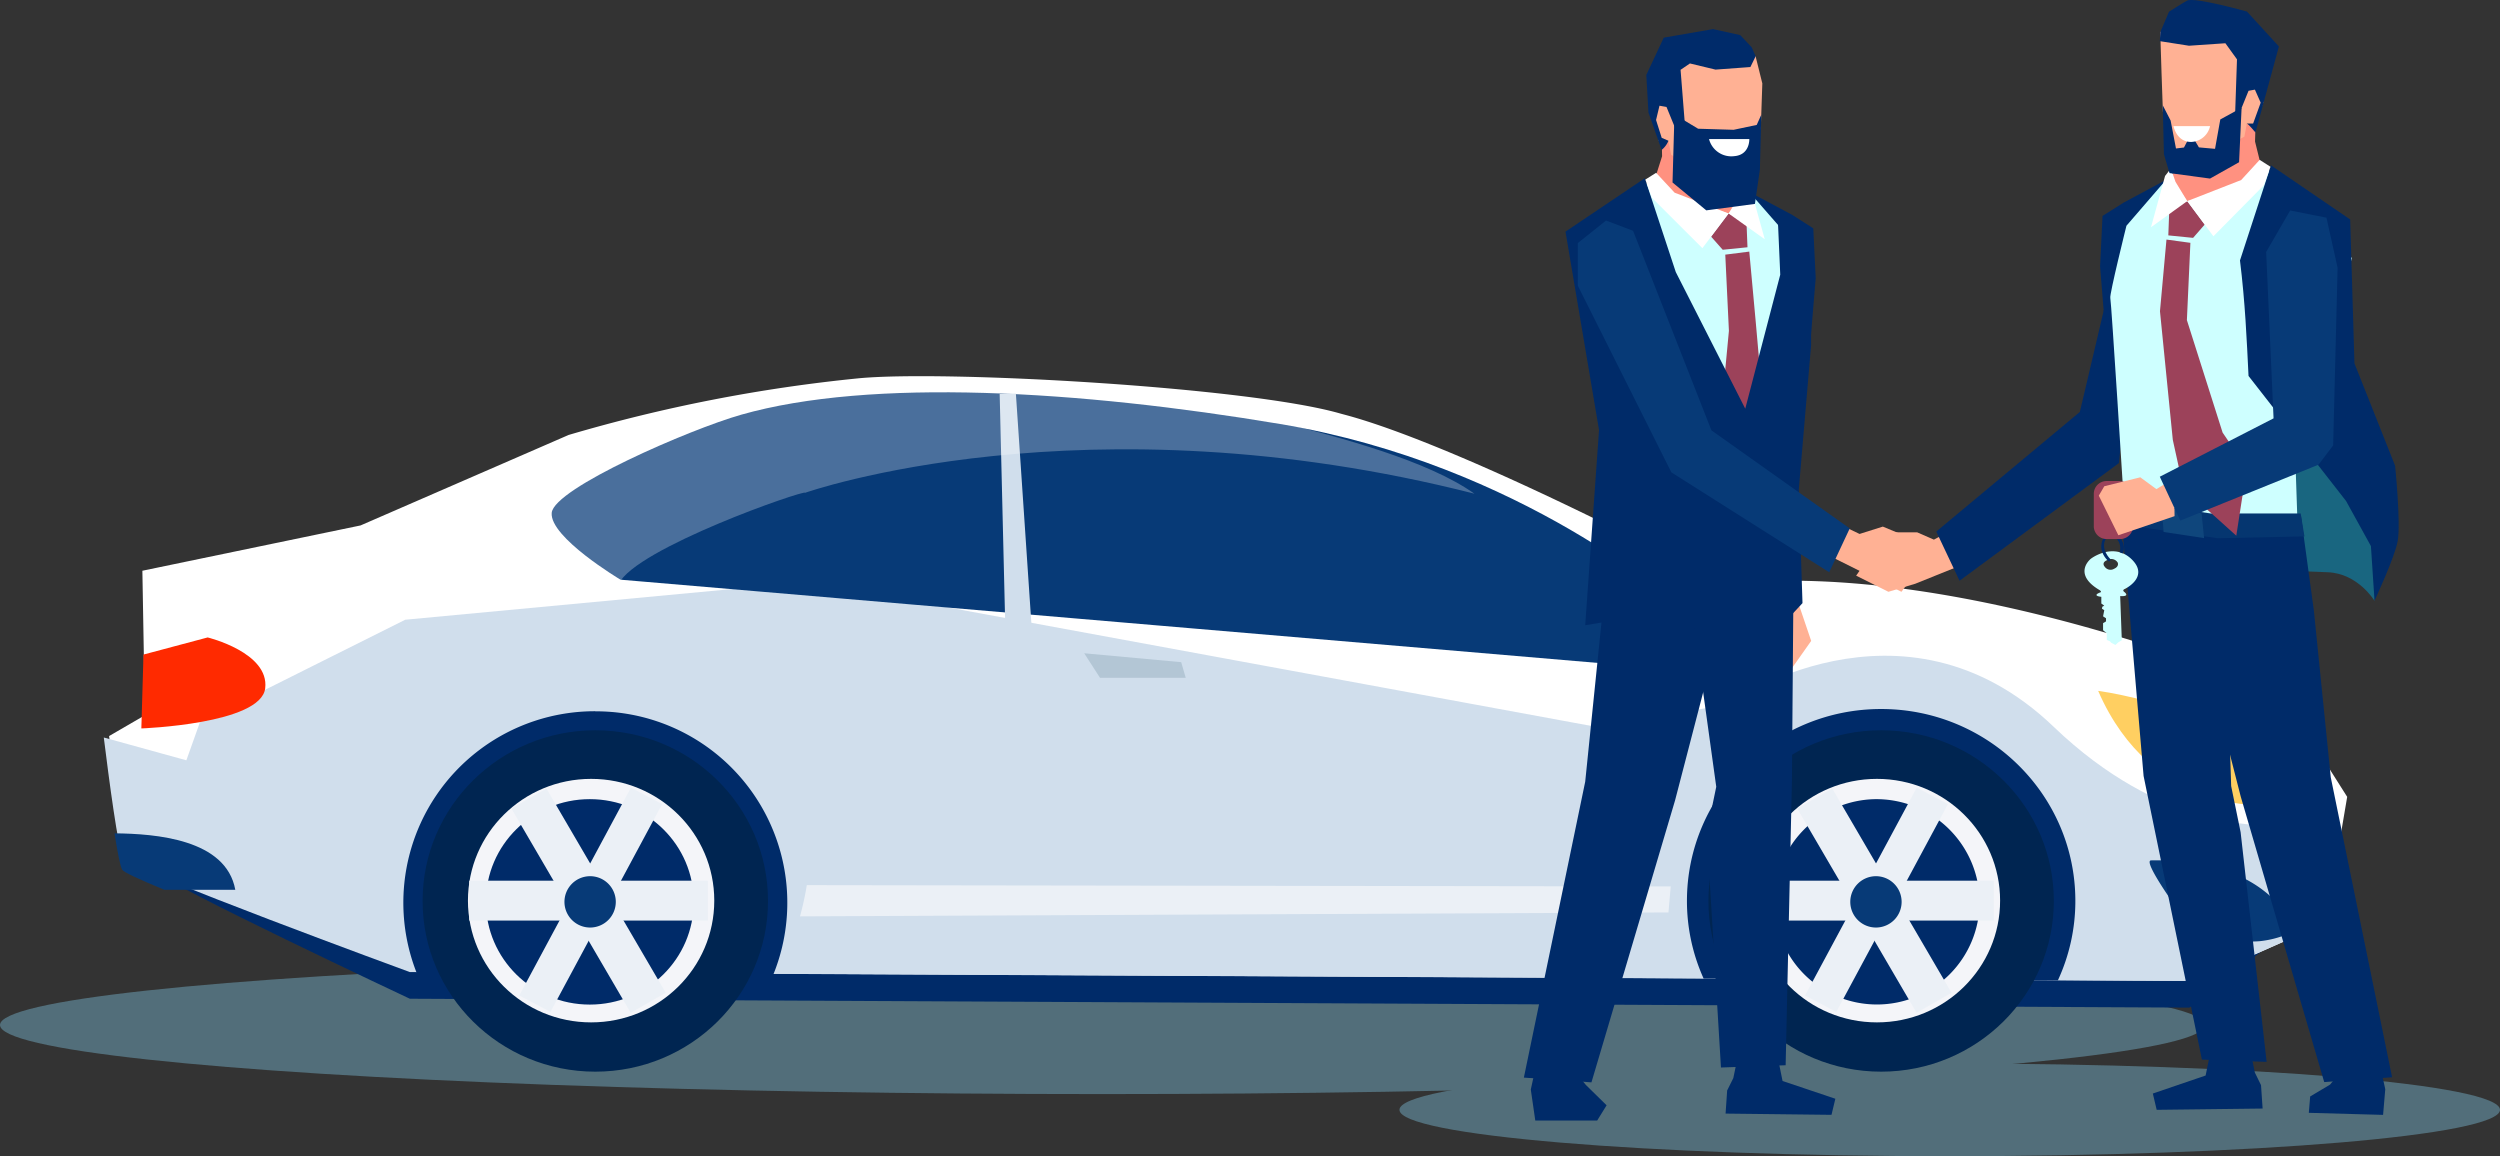 <svg xmlns="http://www.w3.org/2000/svg" viewBox="0 0 584.37 270.26"><rect x="0" y="0" width="584.37" height="270.26" fill="#333333" stroke="none"/><defs><style>.cls-1{opacity:0.55;}.cls-2{fill:#6b9fb4;}.cls-3{fill:#002b69;}.cls-4,.cls-7{fill:#fff;}.cls-5{fill:#d0deec;}.cls-6{fill:#073a77;}.cls-7{opacity:0.27;}.cls-8{fill:#002551;}.cls-9{fill:#f4f5f9;}.cls-10{fill:#ebf0f6;}.cls-11{fill:#ff2a00;}.cls-12{fill:#ffcf61;}.cls-13{fill:#b3c6d5;}.cls-14{fill:#ffb194;}.cls-15{fill:#ceffff;}.cls-16{fill:#9c425a;}.cls-17{fill:#053670;}.cls-18{fill:#0f467c;}.cls-19{fill:#ff9180;}.cls-20{fill:#002b6a;}.cls-21{fill:#196680;}</style></defs><g id="レイヤー_2" data-name="レイヤー 2"><g id="contents"><g id="C"><g class="cls-1"><ellipse class="cls-2" cx="257.7" cy="239.59" rx="257.7" ry="16.15"/><path class="cls-2" d="M455.75,248.59c-71,0-128.63,4.85-128.63,10.83s57.59,10.84,128.63,10.84,128.62-4.85,128.62-10.84S526.78,248.59,455.75,248.59Z"/></g><path class="cls-3" d="M305.1,193.09C281.38,173.29,56,186.84,56,186.84S35.4,201.43,37,204s58.79,29.45,58.79,29.45l416,2.08,20.3-15.89S362.58,186.84,305.1,193.09Z"/><path class="cls-4" d="M402.85,136.54c-65.4-34.34-86.47-39-89.46-39.85C292,90.48,220.84,86.48,200.68,88.43a368.47,368.47,0,0,0-67.77,13.24L84.28,122.82l-51,10.59L33.76,161l-.09.06.09,6.19-8.26,4.8c1.15,9.31,3.42,26.66,4.57,28.56,1.58,2.6,67,26.57,67,26.57l416,2.09,30.58-13.55,5-29.46-15-23.7S460.33,130.29,402.85,136.54Z"/><path class="cls-5" d="M529.72,192.83c-1.58,0-24.64,1.07-49.64-22.91-35.54-34.1-76.38-5.23-76.38-5.23l-30.58,5.21L189.1,136l-94.38,8.86-48,24-3.16,8.86-19.3-5.33c1.16,9.38,3.39,26.38,4.53,28.26,1.59,2.6,67,26.57,67,26.57l417.27,2.09,30.58-13.55-1-1.62C538.19,206,530.81,192.83,529.72,192.83Z"/><path class="cls-3" d="M439.71,165.73c-25.07,0-45.39,20.09-45.39,44.87a44,44,0,0,0,3.9,18.14l82.81.41a44.12,44.12,0,0,0,4.08-18.55C485.11,185.82,464.79,165.73,439.71,165.73Z"/><path class="cls-3" d="M139.15,166.25a44.76,44.76,0,0,0-41.58,61.6l83,.42a44.74,44.74,0,0,0-41.4-62Z"/><path class="cls-6" d="M299.24,99.11c-46.88-7.86-95.66-10.8-126-2.17-12,3.41-43.75,17.2-44.28,22.93s16.08,15.63,16.08,15.63L377.6,155.31,392.1,147c.54-1.57,0-5.73,0-5.73S355.94,108.62,299.24,99.11Z"/><path class="cls-5" d="M233.67,92.06c.13,5.63,1.28,53.16,1.28,53.16l6.13.47L237.46,92C236.19,92,234.92,92,233.67,92.06Z"/><path class="cls-7" d="M173.55,94.79s-40.16,16.74-45.94,25.08c-2,2.88,8,16.44,17,16.62,3.95-8.34,43.58-22.09,43.61-21.31,0,0,65.21-23,156.43.22-11.07-7.82-31.11-13.06-46.65-17.05C239.09,83.24,173.55,94.79,173.55,94.79Z"/><ellipse class="cls-8" cx="139.15" cy="210.6" rx="40.37" ry="39.9"/><ellipse class="cls-9" cx="138.17" cy="210.52" rx="28.79" ry="28.46"/><ellipse class="cls-3" cx="137.87" cy="210.81" rx="24.29" ry="24.01"/><rect class="cls-10" x="109.68" y="205.86" width="55.79" height="9.32"/><polygon class="cls-10" points="121.37 232.7 128.67 236.53 154.77 187.96 147.47 184.12 121.37 232.7"/><polygon class="cls-10" points="119.53 188.98 147.42 236.73 155.61 232.06 127.72 184.31 119.53 188.98"/><path class="cls-6" d="M137.87,204.81a6,6,0,1,0,6.07,6A6,6,0,0,0,137.87,204.81Z"/><ellipse class="cls-8" cx="439.71" cy="210.6" rx="40.37" ry="39.9"/><ellipse class="cls-9" cx="438.73" cy="210.52" rx="28.79" ry="28.46"/><path class="cls-3" d="M438.43,186.8a24,24,0,1,0,24.3,24A24.15,24.15,0,0,0,438.43,186.8Z"/><rect class="cls-10" x="410.24" y="205.86" width="55.79" height="9.32"/><polygon class="cls-10" points="421.93 232.7 429.23 236.53 455.33 187.96 448.03 184.12 421.93 232.7"/><polygon class="cls-10" points="420.09 188.98 447.99 236.73 456.17 232.06 428.28 184.31 420.09 188.98"/><path class="cls-6" d="M438.43,204.81a6,6,0,1,0,6.07,6A6,6,0,0,0,438.43,204.81Z"/><path class="cls-11" d="M48.54,149l-15,4-.5,17.27s27.95-1,28.95-9.38S48.54,149,48.54,149Z"/><path class="cls-12" d="M530.07,188.2l3.61-14.84s-30-10.09-43.24-11.87C503.05,190.57,530.07,188.2,530.07,188.2Z"/><path class="cls-6" d="M502.82,201.11c-2.37,0,8.15,14.19,8.15,14.19s4.43,5.57,17.14,4.71a23.28,23.28,0,0,0,8.29-2.44S531.27,200.54,502.82,201.11Z"/><path class="cls-6" d="M26.77,194.79c.68,4.34,1.34,7.75,1.8,8.52.36.59,4.21,2.35,9.85,4.68H55C52.85,196.16,36.44,194.88,26.77,194.79Z"/><path class="cls-10" d="M187,214.2l203-.92.53-6.08-201.94-.3A71.07,71.07,0,0,1,187,214.2Z"/><polygon class="cls-13" points="253.43 152.7 257.12 158.43 277.16 158.43 276.1 154.78 253.43 152.7"/></g><polygon class="cls-14" points="418.19 132.6 403.77 137.86 400.82 146.34 417.38 158.28 423.36 149.81 420.5 141.38 418.19 132.6"/><path class="cls-3" d="M418.42,103.18s-10,10.23-10.5,11.21c-.36.66,8,32.41,8,32.41l5.41-5.82-.86-26.61c1.46-17.34,2.87-33.65,2.87-33.65V65.15L419,59.36S418.74,80.67,418.42,103.18Z"/><polygon class="cls-3" points="415.81 248.46 405.92 248.34 405.16 252 403.72 254.89 403.35 260.3 428.11 260.59 429.01 256.83 416.67 252.68 415.81 248.46"/><path class="cls-3" d="M358.91,249.7h0l0-.19Z"/><path class="cls-3" d="M367.71,250l-6-1.53-2.75,1.21c-.28,1.2-1,4.14-1.14,5l1.05,7.24h14.47l2.2-3.56-4.83-4.74Z"/><path class="cls-3" d="M359,249.51Z"/><path class="cls-3" d="M418.85,50.18S408.2,44.53,408,44.41l5.17,69.24L423.3,78.46,424.42,65l-.57-11.63Z"/><path class="cls-15" d="M409.1,45.13,407,46.22l-22.22-3.3s-5,4.09-5.78,4.37l-9,13.85,8.91,46.11-.54,15.83,25.26,4.38,15.27-8.33S421.8,73,422,72.22s-3.76-16.63-3.76-16.63Z"/><path class="cls-16" d="M408.89,58.81l-5.61.71.85,17.82-1.72,18.19,3.6,15.61,6.08-16.78-1.68-19Z"/><polygon class="cls-17" points="377.52 121.93 376.65 127.21 396.9 127.64 419.08 124.51 419.49 118.85 398.59 121.92 377.52 121.93"/><polygon class="cls-18" points="400.11 127.61 409.57 126.19 410.02 120.34 400.7 121.9 400.11 127.61"/><polygon class="cls-3" points="416.13 64.2 407.95 95.53 391.71 63.59 384.47 41.66 365.93 54.14 373.77 100.52 370.54 146.15 418.25 138.17 423.07 58.71 415.54 50.75 416.13 64.2"/><polygon class="cls-16" points="404.05 49.9 399.97 55.31 402.68 58.38 408.47 57.8 408.23 51.71 404.05 49.9"/><path class="cls-19" d="M391.05,32.5,390,31.92l-1.58.4.09,4.2L386,44.41l18,5.49,5.62-4.4a29.46,29.46,0,0,1-2.41-4Z"/><polygon class="cls-4" points="387.11 40.39 384.59 41.98 386.14 46.24 397.93 58.01 404.05 49.9 391.44 45.04 387.11 40.39"/><polygon class="cls-4" points="407.87 42.38 406.8 45.44 404.05 49.9 412.51 55.93 409.22 44.11 407.87 42.38"/><polygon class="cls-14" points="389.17 12.18 386.17 26.89 387.76 32.94 390 32.94 390.63 36.2 403.82 43.04 407.77 42.1 411.59 29.83 411.94 19.5 410.36 13.14 389.17 12.18"/><polygon class="cls-20" points="405.23 30.34 396.93 30.09 391.4 26.77 390.95 42.66 398.84 49.17 410.21 47.66 411.37 39.64 411.7 26.81 410.63 29.2 405.23 30.34"/><path class="cls-20" d="M406.77,8.2l-6.36-1.4-11.51,2-4.08,8.72.5,8.78,3.08,8.75a5.39,5.39,0,0,0,1.6-2.15l-1.58-.68-1.32-4.17.8-3.34,1.64.29,3.54,8.63L394,31.1l-1.17-14.78,2.19-1.49L401,16.27l8.15-.6,1.23-2.52-.92-2.09Z"/><path class="cls-4" d="M399.48,32.5a5.38,5.38,0,0,0,5.89,4c3.7-.29,3.53-4,3.53-4Z"/><path class="cls-3" d="M378.49,122.31l-1,.12-.67,4.82-2.35,17-3.93,38.47-14.34,69.17L372,253l19.54-65.9,6.76-26s3-1.94,1.17-3.5c-1.23-1,3.4-5.46,3.4-5.46L416,146.71l3.56-28.36-16.84,3.73Z"/><polygon class="cls-3" points="395.18 140.64 401.17 183.91 398.96 194.56 402.27 249.53 417.39 249 418.86 182.47 419.32 123.97 411.33 124.25 395.18 140.64"/><path class="cls-20" d="M419.5,127.79c-1.23,2-.32,3.33-.32,3.33l.68-.3a3,3,0,0,1,.67-3Z"/><polygon class="cls-14" points="434.67 124.81 429.36 122.27 427.48 129.85 444.46 138.33 452.09 128.08 440.11 123.09 434.67 124.81"/><polygon class="cls-6" points="381.73 53.95 375.41 51.55 368.81 56.82 368.81 66.77 390.68 110.41 427.57 133.77 432.37 123.52 400.04 100.59 381.73 53.95"/><path class="cls-14" d="M452.05,126.14l-3.92-1.71h-7.19l-7.07,10.13,7.54,3.77,6.28-1.88,12.63-5.09-1-8.65C457.93,122.93,452.05,126.14,452.05,126.14Z"/><polygon class="cls-3" points="486.16 96.29 452.6 124.25 458.04 135.75 495.3 108.24 499.09 70.14 495.01 58.71 486.16 96.29"/><polygon class="cls-3" points="527.07 250.71 526.31 247 516.43 247.12 515.56 251.4 503.22 255.61 504.12 259.42 528.88 259.12 528.51 253.65 527.07 250.71"/><path class="cls-3" d="M553.64,248.33l-6,1.55-3,3.65L540,256.29l-.32,3.83,17.36.48.51-6c-.16-.86-.86-3.84-1.15-5.06Z"/><path class="cls-3" d="M556.35,249.36c-.1-.39-.12-.48,0,0Z"/><path class="cls-3" d="M556.35,249.36l0,.19h0Z"/><path class="cls-21" d="M527.29,98.65,526,133.06c-.93,0,1.41.05,18.11.7,7.07.27,10.93,6.68,10.93,6.68l1.73-11.53.55-14.15L535.42,84.53S528.83,98.71,527.29,98.65Z"/><path class="cls-3" d="M491.46,50.47l-.57,11.79L492,76l10.18,35.67,5.17-70.19c-.25.12-10.9,5.85-10.9,5.85Z"/><path class="cls-15" d="M536.32,44.36c-.76-.28-5.79-4.43-5.79-4.43l-22.21,3.35-2.12-1.11-9.15,10.6s-4,16.08-3.77,16.87,3.16,47.55,3.16,47.55l15.27,8.44L537,121.19l-.54-16,13.3-44.85Z"/><path class="cls-3" d="M550.35,84.94l-1-33.64L530.84,38.65l-7.25,22.23c1.22,9.89,1.58,18.48,2,27l22.8,29.23,5.81,10.54.84,12.76s4.8-10.27,5.43-14c.73-4.33-.62-17.55-.62-17.55Z"/><polygon class="cls-16" points="507.07 48.84 506.84 55.02 512.63 55.6 515.34 52.49 511.26 47.01 507.07 48.84"/><path class="cls-19" d="M527.22,29.21l-2-.27-1,.54-14.7,8.26a28.06,28.06,0,0,1-2.19,3.7l3.9,5.56,18.2-4.53-2.32-9.39Z"/><polygon class="cls-4" points="523.87 42.08 511.26 47.01 517.38 55.23 529.17 43.3 530.72 38.98 528.19 37.37 523.87 42.08"/><polygon class="cls-4" points="507.44 39.38 506.08 41.13 502.79 53.12 511.26 47.01 508.51 42.48 507.44 39.38"/><path class="cls-14" d="M505,7.44c-.09.41.57,18.64.57,18.64l3.47,11.29,3.58.87,12-6.3.57-3h2l1.87-5L525.79,6.06Z"/><polygon class="cls-20" points="517.76 34.79 513.99 34.45 512.14 31.34 510.5 34.48 508.63 34.71 507.38 28.18 505.54 24.61 505.81 36.05 507.12 40.46 516.59 41.74 523.38 37.92 523.97 25.19 518.99 27.92 517.76 34.79"/><path class="cls-20" d="M511.26.13C510.73.37,507,2.74,507,2.74l-2,4.7-.15,2.18,6.82,1.07,8.51-.58,2.71,3.76-.52,15.29,3.22-7.94,1.49-.27L528.43,24l-1.78,4.91h-1.44c.31,0,2,2.07,2,2.07l5.48-20.12-7.46-8.15S513.09-.71,511.26.13Z"/><path class="cls-4" d="M512.33,33.17a4.68,4.68,0,0,0,4.27-3.69h-8.55S508.78,33.32,512.33,33.17Z"/><path class="cls-3" d="M540.86,142.69l-2.36-17.27-.66-4.89-1-.11-24.25-.24-16.85-3.78,3.56,28.75,13.12,5.49s4.62,4.49,3.39,5.53c-1.85,1.58,1.18,3.55,1.18,3.55l6.76,26.41,19.53,66.8,15.87-1.12-14.34-70.12Z"/><polygon class="cls-3" points="521.53 183.74 520.13 138.99 503.98 122.38 495.99 122.1 501.06 181.38 514.69 247.68 529.82 248.21 523.74 194.53 521.53 183.74"/><polygon class="cls-17" points="516.72 120.02 495.82 116.91 496.23 122.64 518.4 125.81 538.66 125.38 537.78 120.02 516.72 120.02"/><polygon class="cls-18" points="505.28 118.41 505.74 124.35 515.2 125.78 514.61 119.99 505.28 118.41"/><path class="cls-16" d="M511.18,74.83,512,56.76,506.41,56l-1.52,16.75,3,30.07,2.47,11.28,12.37,11.12,2.44-15.79-5.64-8.32Z"/><path class="cls-15" d="M488.59,130.73c-.58.53-3.72,3.77,2.26,7.25.34.28.32.45,0,.53,0,0-2,.71.33,1l0,1.56.68.5-.45.26-.08.46.54.34-.28,1.44.69.45,0,.73-.69.41v1.66l.87.72,0,1.54.73.31.3.35,1,.52.64-.6.84-.51-.38-10.32s2.37.24,1-.94c-.66-.46.08-.72.08-.72s5.76-2.75,1.7-6.84S489.16,130.2,488.59,130.73Zm5.47,2.28a1.63,1.63,0,0,1-2.07-.52s-1-1,.71-1.63a1.76,1.76,0,0,1,2.31.65S495.45,132.44,494.06,133Z"/><path class="cls-20" d="M492.2,126l-.25-.86-.38.86s-1.42,2.43,1.08,5c0,0,.65.56.65-.3C493.3,130.7,490.9,128.42,492.2,126Z"/><path class="cls-20" d="M494.78,126a3.08,3.08,0,0,1,.67,3.07l.68.3s.91-1.33-.32-3.37Z"/><path class="cls-16" d="M495.59,112.44h-3.17a3,3,0,0,0-3,3V123a3,3,0,0,0,3,3h3.17a3,3,0,0,0,3-3v-7.51a3,3,0,0,0-3-3Z"/><polygon class="cls-14" points="504.05 114.33 500.29 111.57 491.87 113.66 490.59 115.86 495.16 125.11 508.3 120.65 508.16 111.85 504.05 114.33"/><polygon class="cls-6" points="535.32 49.2 529.71 58.9 531.44 97.79 504.85 111.43 509.64 121.69 541.95 108.62 545.37 104.12 546.41 62.58 543.8 50.88 535.32 49.2"/></g></g></svg>